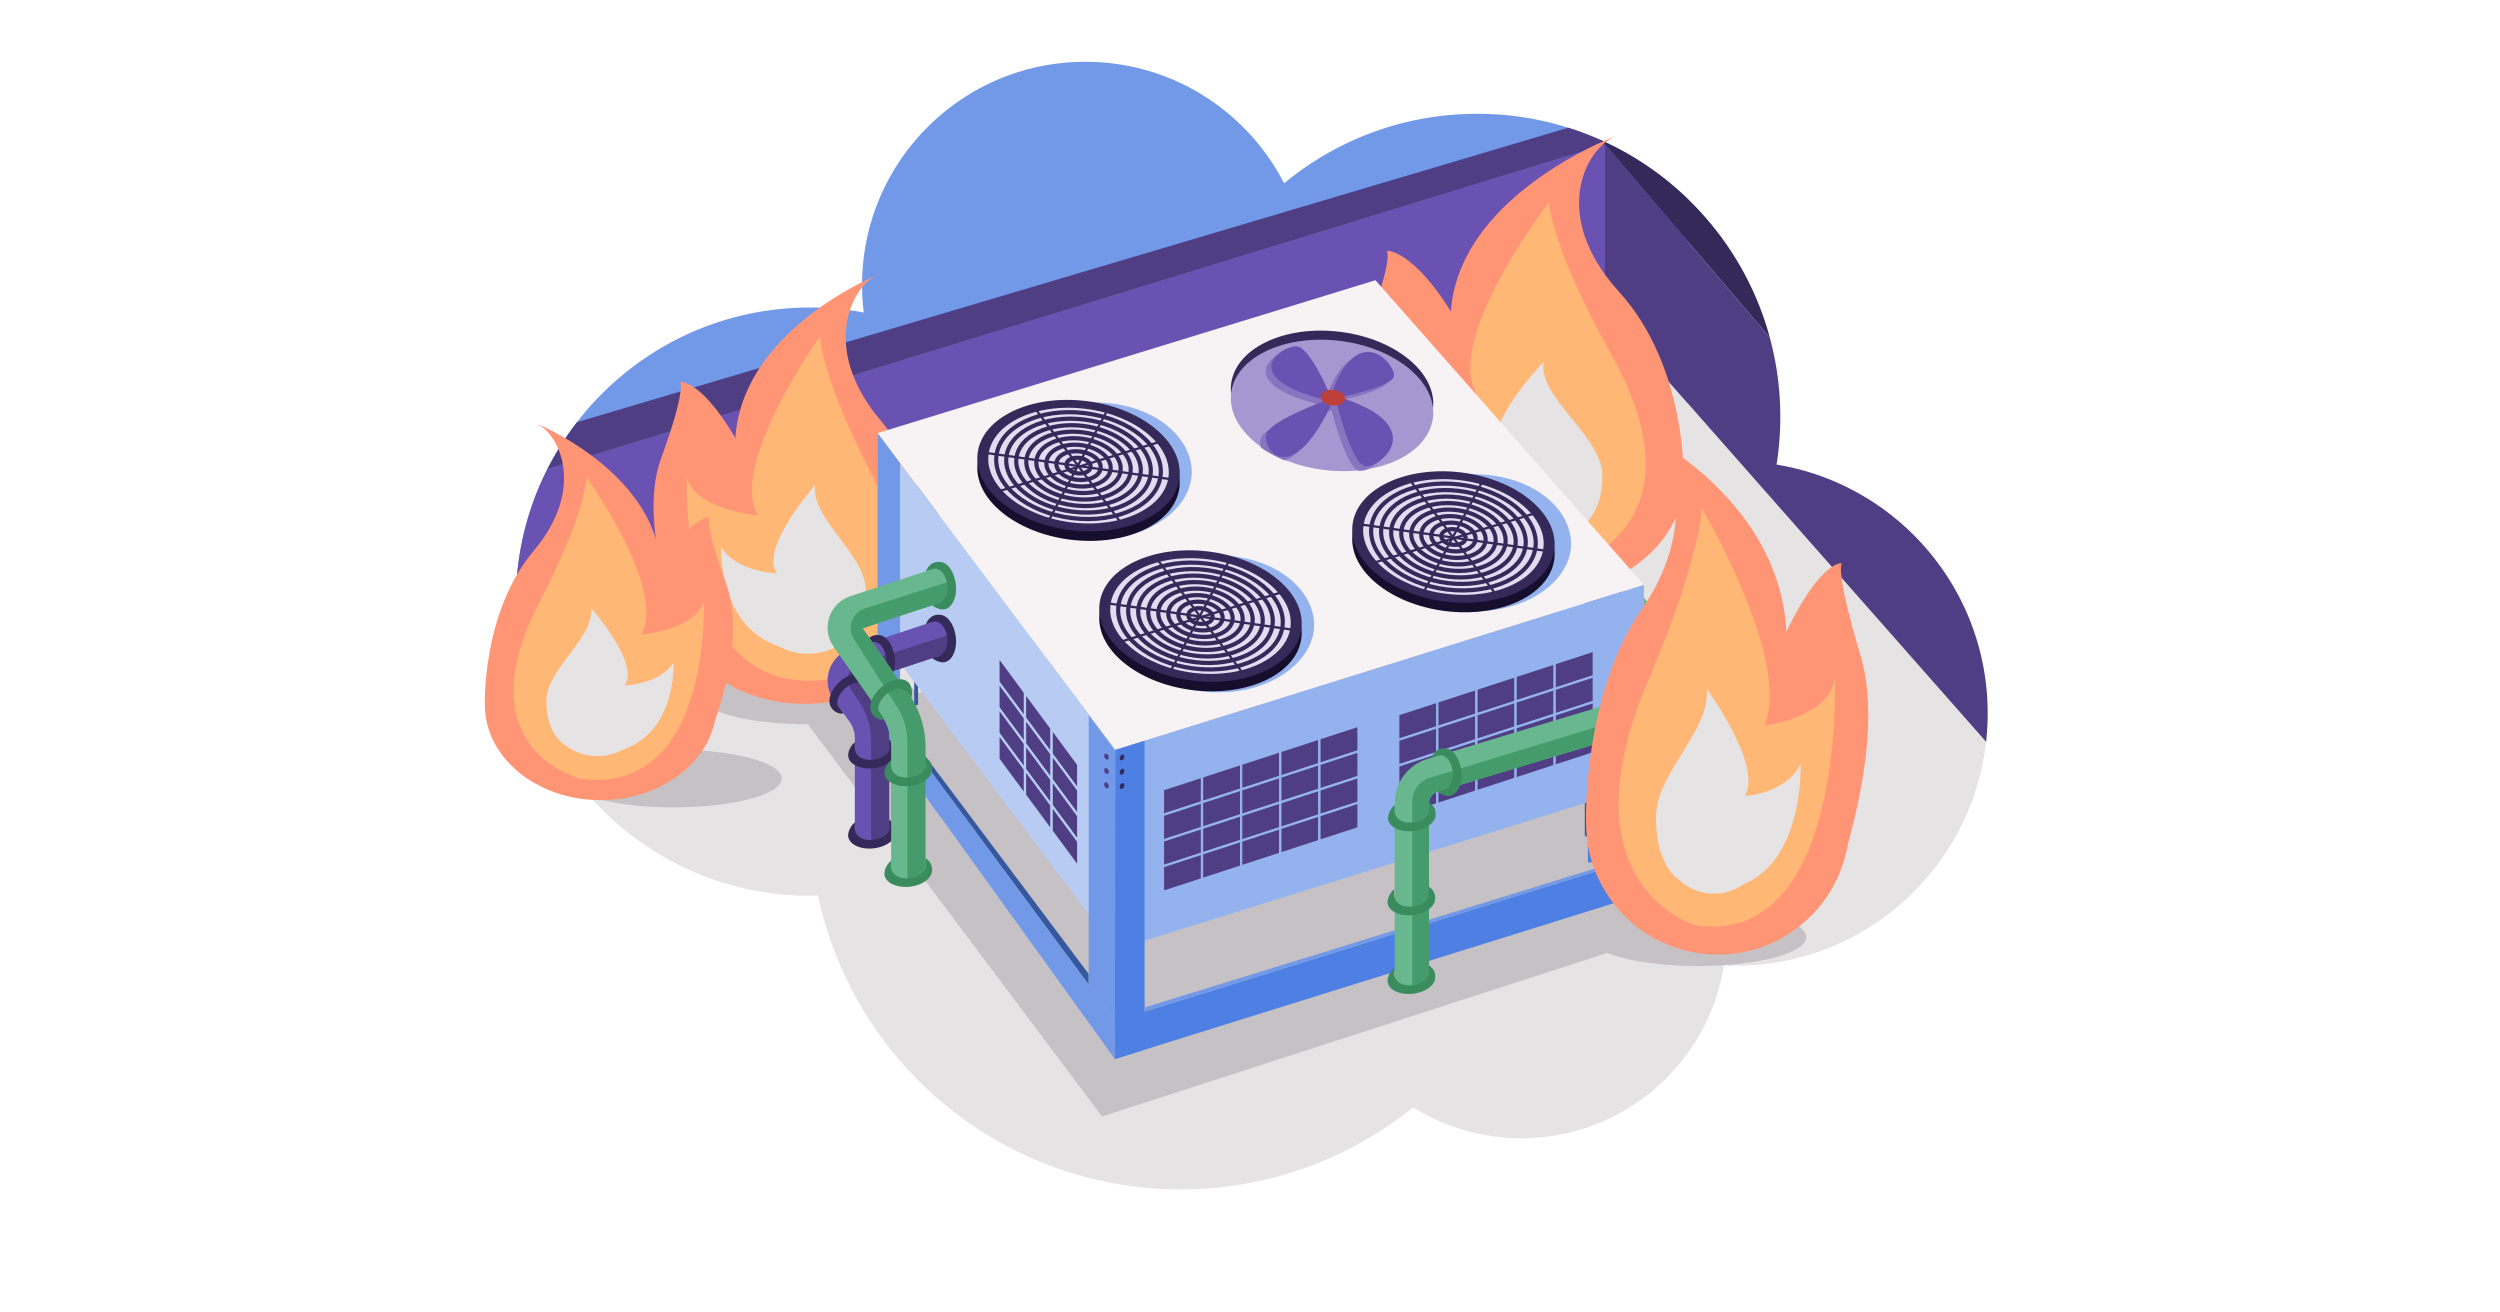 <svg xmlns="http://www.w3.org/2000/svg" xmlns:xlink="http://www.w3.org/1999/xlink" viewBox="0 0 1200 630"><style><![CDATA[.X{fill:#503e85}.Y{fill:#94b3ee}.Z{fill:#b8ccf3}.a{fill:#352959}.b{fill:#f0f}.c{fill:#7199e8}.d{fill:#e5e3e4}.e{fill:#3a8c5f}.f{fill:#ff9575}.g{fill:#ffb776}.h{fill:#6a52b2}.i{fill:#4d80e2}.j{fill:#150e2d}.k{fill:#e1dcf0}.l{stroke:#352959}.m{stroke-width:2}.n{stroke-linejoin:round}]]></style><path d="M809.94 95.28c-26.16-25.17-61.7-40.65-100.87-40.65-35.23 0-67.54 12.53-92.7 33.37-17.77-34.63-53.8-58.33-95.4-58.33-59.2 0-107.18 48-107.18 107.18 0 4.46.3 8.84.83 13.16-8.37-1.55-16.98-2.4-25.8-2.4-77.98 0-141.2 63.2-141.2 141.2a144.23 144.23 0 0 0 .8 15.07h561.52V95.28z" class="c"/><path d="M770.42 69.36l-507.68 155.8c-9.67 19.12-15.12 40.73-15.12 63.62a142.49 142.49 0 0 0 1.47 20.37l521.33-160.64V69.36z" class="h"/><path d="M388.8 429.98l3.86-.1c17 80.54 88.46 141 174.06 141 42.26 0 81.05-14.76 111.57-39.37 15.08 9.4 32.9 14.85 51.97 14.85 49.1 0 89.78-35.94 97.2-82.94 1.84.08 3.7.14 5.55.14 62.27 0 113.56-47 120.32-107.48L770.42 148.52l-521.4 160.14c9.66 68.57 68.56 121.32 139.8 121.32z" class="d"/><g fill="#c6c1c4"><path d="M387.75 347.64L528.97 535.9 873.2 424.47l-160.98-168.4z"/><ellipse cx="387.75" cy="333.79" rx="51.94" ry="13.86"/><ellipse cx="323.34" cy="373.67" rx="51.94" ry="13.86"/><ellipse cx="815.07" cy="449.82" rx="51.94" ry="13.86"/></g><path d="M438.83 338.9l1.85-.73V219.74l-1.85-2.7zm323.37-61v124.16l-1.5-.98v-122.7z" fill="#35589e"/><path d="M778.95 272.68l-16.75 5.23v136.03h16.75z" class="i"/><g class="e"><path d="M414.94 310.23l-.2-.34-2.17-3.16c-1.56-2.28.93-6.7 4.53-9.18 3.6-2.47 7.12-1.7 8.67.67l1.47 2.14c.54-1.9.46-3.9-.45-5.92-.9-1.98-2.94-2.88-5.45-2.68-1.93.16-4.13.96-6.27 2.43-2.9 2-5.06 4.75-6.02 7.4-.68 1.86-.77 3.66-.1 5.1 1.24 2.6 3.43 3.7 6 3.55z"/><use xlink:href="#B"/><use xlink:href="#B" x="310.17" y="60.56"/><path d="M786.06 312.1l-.25-.32-2.46-2.93c-1.78-2.1.28-6.76 3.62-9.57s6.92-2.38 8.7-.18l1.67 2c.35-1.93.08-3.9-1.02-5.85-1.07-1.9-3.2-2.58-5.7-2.14-1.9.34-4.02 1.36-6 3.03-2.7 2.26-4.57 5.22-5.28 7.94-.5 1.92-.4 3.72.4 5.08 1.5 2.47 3.78 3.35 6.32 2.95z"/><use xlink:href="#B" x="358.47" y="45.98"/></g><g class="X"><path d="M766.82 66.55a144.82 144.82 0 0 0-14.04-5.24L276.96 202.64c-5.4 7.02-10.18 14.56-14.22 22.54L770.42 69.36l-3.6-2.8z"/><path d="M852.75 223c1.18-7.46 1.8-15.1 1.8-22.9a145.36 145.36 0 0 0-5.05-38.08l-79.1-92.67v79.16l182.92 207.55c.5-4.47.77-9 .77-13.6 0-60.15-43.87-110.04-101.36-119.46z"/></g><path d="M766.82 66.55l3.6 2.82 79.1 92.67c-11.62-42.98-42.44-78.06-82.7-95.5z" class="a"/><g class="f"><path d="M449.16 285.87s1.75-50.53-26.73-84.38c-28.48-33.86-14.12-64-1.05-69.6 0 0-96.66 38.53-60.43 116.88l88.2 37.1z"/><path d="M328.78 308.08s-23.94-53.84-11.5-87.94 9.18-36.87 9.18-36.87 13.38-1.5 34.5 42.1-32.2 82.72-32.2 82.72z"/><ellipse cx="385.95" cy="285.87" rx="63.21" ry="52.01"/></g><path d="M396.66 326.25s64.94-15.28 22.4-97.23c-25.3-48.76-25.42-67.6-25.42-67.6s-43.95 61.38-29.92 86c0 0-31.32-3-34.02-18.9.01 0-5.12 106.6 66.96 97.72z" class="g"/><g class="d"><ellipse cx="387.75" cy="293.59" rx="24.54" ry="20.2"/><path d="M404.85 308.08s11.3-5.62 10.7-25.23c-.52-17.03-26.44-34.03-24.28-49.96 0 0-27 30.3-18.36 42.32 0 0-19.7-.64-26.73-12.67 0 0-1.82 37.7 27.45 47.58l31.22-2.04z"/></g><g class="f"><path d="M808.14 230.74s2.03-54.33-31.04-90.73-16.4-68.82-1.22-74.83c0 0-112.26 41.43-70.18 125.68l102.44 39.88z"/><path d="M668.33 254.62s-27.8-57.9-13.34-94.56 10.66-39.64 10.66-39.64 15.54-1.6 40.06 45.25-37.38 88.95-37.38 88.95z"/><ellipse cx="734.73" cy="230.74" rx="73.41" ry="55.93"/></g><path d="M747.17 274.16s75.4-16.42 26-104.54c-29.4-52.43-29.52-72.7-29.52-72.7s-51.05 66-34.74 92.48c0 0-36.37-3.24-39.5-20.32 0 0-5.96 114.63 77.76 105.08z" class="g"/><g class="d"><ellipse cx="736.82" cy="239.04" rx="28.5" ry="21.72"/><path d="M756.67 254.62s13.12-6.04 12.42-27.13c-.6-18.3-30.7-36.6-28.2-53.72 0 0-31.35 32.58-21.32 45.5 0 0-22.9-.7-31.04-13.63 0 0-2.12 40.52 31.88 51.16l36.26-2.2z"/></g><path d="M789.1 280.73l-253.73 79.22L421.2 207.9l239-73.4z" fill="#f7f3f5"/><ellipse transform="matrix(.122 -.993 .993 .122 372.162 801.825)" cx="639.3" cy="190.55" rx="31.2" ry="48.78" class="a"/><ellipse transform="matrix(.122 -.993 .993 .122 367.835 805.652)" cx="639.3" cy="194.91" rx="31.2" ry="48.78" fill="#a697d1"/><path d="M629.7 306.87c-5 15.85-27.17 28.25-53.03 24.94-32.13-4.1-48.66-28.24-32.47-48.67 13.4-16.9 42.3-20.62 63-12.25 17.6 7.1 26.87 22.13 22.5 35.98z" class="Y"/><ellipse transform="matrix(.122 -.993 .993 .122 207.489 835.681)" cx="576.1" cy="300.56" rx="31.2" ry="48.78" class="j"/><g transform="matrix(.122 -.993 .993 .122 212.035 831.659)"><ellipse cx="576.1" cy="295.98" rx="31.2" ry="48.78" class="a"/><ellipse cx="576.1" cy="295.98" rx="28.46" ry="44.5" class="k"/></g><g class="b"><use xlink:href="#C"/><path d="M556.245 269.927l.44-.33 40.43 53.852-.44.33z"/></g><g class="a"><path d="M596.34 323.43a.56.56 0 0 1-.44-.22l-40.4-53.8c-.18-.24-.13-.6.1-.77s.6-.13.77.1l40.4 53.8c.18.24.13.6-.1.77-.1.07-.22.1-.33.1z"/><use xlink:href="#D"/><path d="M620.16 302.77c-.03 0-.05 0-.08-.01l-88.2-12.55a.55.55 0 0 1-.47-.62.56.56 0 0 1 .62-.47l88.2 12.55a.55.55 0 0 1 .47.62.54.54 0 0 1-.54.48z"/><path d="M561.96 322.6c-.1 0-.17-.02-.26-.06-.27-.14-.37-.47-.23-.74l27.67-52.2c.14-.27.47-.37.74-.23s.37.47.23.74l-27.67 52.2c-.1.2-.28.3-.48.3z"/></g><g class="b"><use xlink:href="#C"/><path d="M581.03 325.02c-20.54 0-40.63-9.43-47.3-23.1-3-6.14-2.98-12.4.06-18.08 4.46-8.36 15.13-14.45 28.54-16.3 23.34-3.22 48.52 6.87 56.14 22.5h0c3 6.14 2.97 12.4-.06 18.08-4.46 8.36-15.13 14.45-28.54 16.3-2.94.4-5.9.6-8.85.6zm-9.83-57.54c-2.93 0-5.88.2-8.8.6-13.24 1.83-23.76 7.82-28.13 16.02-2.95 5.52-2.96 11.6-.05 17.58 7.53 15.43 32.46 25.4 55.57 22.2 13.24-1.83 23.76-7.82 28.13-16.02 2.95-5.52 2.96-11.6.05-17.58-6.58-13.5-26.45-22.8-46.78-22.8z"/></g><g transform="matrix(.122 -.993 .993 .122 212.035 831.659)" fill="none" class="l m n"><ellipse cx="576.1" cy="295.98" rx="3.74" ry="5.85"/><ellipse cx="576.1" cy="295.98" rx="6.83" ry="10.68"/><ellipse cx="576.1" cy="295.98" rx="9.92" ry="15.51"/><ellipse cx="576.1" cy="295.98" rx="13.01" ry="20.34"/><ellipse cx="576.1" cy="295.98" rx="16.1" ry="25.17"/><ellipse cx="576.1" cy="295.98" rx="19.19" ry="30.01"/><ellipse cx="576.1" cy="295.98" rx="22.28" ry="34.84"/><ellipse cx="576.1" cy="295.98" rx="25.37" ry="39.67"/><ellipse cx="576.1" cy="295.98" rx="28.46" ry="44.5"/></g><path d="M753.03 267.92c-5 15.85-27.17 28.25-53.03 24.94-32.13-4.1-48.66-28.24-32.47-48.67 13.4-16.9 42.3-20.62 63-12.25 17.6 7.1 26.87 22.14 22.5 35.98z" class="Y"/><ellipse transform="matrix(.122 -.993 .993 .122 351.71 922.955)" cx="697.54" cy="262.68" rx="31.2" ry="48.78" class="j"/><g transform="matrix(.122 -.993 .993 .122 356.255 918.933)"><ellipse cx="697.54" cy="258.1" rx="31.2" ry="48.78" class="a"/><ellipse cx="697.54" cy="258.1" rx="28.46" ry="44.5" class="k"/></g><g class="b"><use xlink:href="#E"/><path d="M677.685 232.045l.44-.33 40.43 53.852-.44.33z"/></g><g class="a"><use xlink:href="#F"/><path d="M659.57 270.64c-.23 0-.45-.15-.52-.4a.55.55 0 0 1 .36-.69l76.4-23.46a.55.55 0 1 1 .33 1.05l-76.4 23.46c-.06.03-.12.03-.17.03z"/><path d="M741.6 264.88c-.03 0-.05 0-.08-.01l-88.2-12.55a.55.55 0 1 1 .15-1.09l88.2 12.55a.55.55 0 0 1 .47.62c-.03.3-.27.48-.54.48z"/><path d="M683.4 284.72c-.1 0-.17-.02-.26-.06-.27-.14-.37-.47-.23-.74l27.68-52.2c.14-.27.47-.37.74-.23s.37.47.23.74l-27.68 52.2c-.1.18-.28.3-.48.3z"/></g><g class="b"><use xlink:href="#E"/><path d="M702.47 287.14c-20.54 0-40.63-9.43-47.3-23.1-3-6.14-2.98-12.4.06-18.08 4.46-8.36 15.13-14.45 28.54-16.3 23.33-3.22 48.52 6.87 56.14 22.5h0c3 6.14 2.98 12.4-.06 18.08-4.46 8.36-15.13 14.45-28.54 16.3-2.94.4-5.9.6-8.85.6zm-9.83-57.54c-2.93 0-5.88.2-8.8.6-13.24 1.83-23.76 7.82-28.13 16.02-2.95 5.52-2.96 11.6-.05 17.58 7.52 15.43 32.45 25.4 55.57 22.2 13.24-1.83 23.76-7.82 28.13-16.02 2.95-5.52 2.96-11.6.05-17.58-6.58-13.5-26.45-22.8-46.78-22.8z"/></g><g transform="matrix(.122 -.993 .993 .122 356.255 918.933)" fill="none" class="l m n"><ellipse cx="697.54" cy="258.1" rx="3.74" ry="5.85"/><ellipse cx="697.54" cy="258.1" rx="6.83" ry="10.68"/><ellipse cx="697.54" cy="258.1" rx="9.92" ry="15.51"/><ellipse cx="697.54" cy="258.1" rx="13.01" ry="20.34"/><ellipse cx="697.54" cy="258.1" rx="16.1" ry="25.17"/><ellipse cx="697.54" cy="258.1" rx="19.19" ry="30.01"/><ellipse cx="697.54" cy="258.1" rx="22.28" ry="34.84"/><ellipse cx="697.54" cy="258.1" rx="25.37" ry="39.67"/><ellipse cx="697.54" cy="258.1" rx="28.46" ry="44.5"/></g><path d="M570.97 233.43c-5 15.85-27.17 28.25-53.03 24.94-32.13-4.1-48.66-28.24-32.47-48.67 13.4-16.9 42.3-20.62 63-12.25 17.6 7.1 26.86 22.14 22.5 35.98z" class="Y"/><ellipse transform="matrix(.122 -.993 .993 .122 227.814 714.189)" cx="517.59" cy="228.33" rx="31.2" ry="48.78" class="j"/><g transform="matrix(.122 -.993 .993 .122 232.36 710.168)"><ellipse cx="517.59" cy="223.75" rx="31.2" ry="48.78" class="a"/><ellipse cx="517.59" cy="223.75" rx="28.46" ry="44.5" class="k"/></g><g class="b"><use xlink:href="#G"/><path d="M497.737 197.696l.44-.33 40.43 53.852-.44.33z"/></g><g class="a"><use xlink:href="#F" x="-179.95" y="-34.34"/><use xlink:href="#D" x="-58.51" y="-72.23"/><path d="M561.66 230.53c-.03 0-.05 0-.08-.01l-88.2-12.55a.55.55 0 0 1-.47-.62c.04-.3.32-.5.62-.47l88.2 12.55a.55.55 0 0 1 .47.62c-.04.28-.28.48-.54.48z"/><path d="M503.45 250.37c-.1 0-.17-.02-.26-.06-.27-.14-.37-.47-.23-.74l27.67-52.2c.14-.27.47-.37.74-.23s.37.47.23.74l-27.67 52.2c-.1.18-.28.3-.48.3z"/></g><g class="b"><use xlink:href="#G"/><path d="M522.52 252.8c-20.54 0-40.63-9.43-47.3-23.1-3-6.14-2.98-12.4.06-18.08 4.46-8.36 15.13-14.45 28.54-16.3 23.34-3.22 48.52 6.87 56.14 22.5 3 6.14 2.98 12.4-.06 18.08-4.46 8.36-15.13 14.45-28.54 16.3-2.94.4-5.9.6-8.85.6zm-9.83-57.54c-2.93 0-5.88.2-8.8.6-13.24 1.83-23.76 7.82-28.13 16.02-2.95 5.52-2.96 11.6-.05 17.58 7.53 15.43 32.45 25.4 55.57 22.2 13.24-1.83 23.76-7.82 28.13-16.02 2.95-5.52 2.96-11.6.05-17.58-6.58-13.5-26.45-22.8-46.78-22.8z"/></g><g transform="matrix(.122 -.993 .993 .122 232.36 710.168)" fill="none" class="l m n"><ellipse cx="517.59" cy="223.75" rx="3.74" ry="5.85"/><ellipse cx="517.59" cy="223.75" rx="6.83" ry="10.68"/><ellipse cx="517.59" cy="223.75" rx="9.92" ry="15.51"/><ellipse cx="517.59" cy="223.75" rx="13.01" ry="20.34"/><ellipse cx="517.59" cy="223.75" rx="16.1" ry="25.17"/><ellipse cx="517.59" cy="223.75" rx="19.19" ry="30.01"/><ellipse cx="517.59" cy="223.75" rx="22.28" ry="34.84"/><ellipse cx="517.59" cy="223.75" rx="25.37" ry="39.67"/><ellipse cx="517.59" cy="223.75" rx="28.46" ry="44.5"/></g><path d="M421.2 207.9v95.94L535.36 455.9v-95.94z" class="Z"/><path d="M789.1 376.67v-95.94l-253.73 79.22v95.94z" class="Y"/><path d="M432.03 350.23v-127.9L421.2 207.9v141.57l30.33 42.9h11.55l-31.05-42.13" class="c"/><path d="M432.03 350.23l90.55 122.42v-5.14l-88.6-118.04z" fill="#35589e"/><path d="M418.56 406.22c-4.55 0-8.24-3.7-8.24-8.24v-43.55a13.83 13.83 0 0 0-2.62-8.13l-7.57-10.54c-2.9-4.16-3.66-9.32-2.06-14.14s5.3-8.5 10.1-10.1l39.28-12.98c4.32-1.43 8.98.92 10.4 5.24s-.92 8.98-5.24 10.4l-38.55 12.73 7 9.75a30.21 30.21 0 0 1 5.71 17.74v43.55a8.23 8.23 0 0 1-8.23 8.25z" class="h"/><path d="M426.8 397.98v-43.55a30.21 30.21 0 0 0-5.71-17.74l-7-9.75 38.55-12.73c4.27-1.4 6.6-6 5.28-10.27l-45.5 14.66c-5 1.6-7.1 7.5-4.23 11.9l4.6 7.07c3.5 5.4 5.36 11.67 5.36 18.1v50.52a5.9 5.9 0 0 0 .42.02 8.23 8.23 0 0 0 8.24-8.23z" class="X"/><g class="a"><use xlink:href="#H"/><use xlink:href="#H" x="29.35" y="-9.72"/><path d="M404.9 342.54l-.23-.36-2.28-3.32c-1.64-2.4.98-7.04 4.76-9.63 3.78-2.6 7.47-1.78 9.1.7l1.54 2.25c.56-1.98.48-4.08-.47-6.22-.93-2.08-3.1-3.02-5.73-2.8-2.03.16-4.34 1-6.6 2.55-3.04 2.08-5.3 5-6.32 7.76-.7 1.95-.8 3.85-.1 5.35 1.3 2.73 3.62 3.88 6.3 3.73zm21.93 12.56l-.02.42v4.02c-.01 2.9-4.8 5.23-9.4 5.2-4.6-.02-7.16-2.8-7.08-5.76l.01-2.72c-1.6 1.3-2.72 3.08-3.15 5.38-.42 2.24.8 4.25 3.1 5.57 1.76 1.02 4.14 1.64 6.87 1.66 3.68.02 7.2-1.07 9.62-2.78 1.7-1.2 2.86-2.7 3.12-4.34.48-3-.76-5.25-3.05-6.65zm0 38.46l-.02.42V398c-.01 2.9-4.8 5.23-9.4 5.2-4.6-.02-7.16-2.8-7.08-5.76l.01-2.72c-1.6 1.3-2.72 3.08-3.15 5.38-.42 2.24.8 4.25 3.1 5.57 1.76 1.02 4.14 1.64 6.87 1.66 3.68.02 7.2-1.07 9.62-2.78 1.7-1.2 2.86-2.7 3.12-4.34.48-2.98-.76-5.24-3.05-6.65z"/></g><path d="M479.24 315.14L492 332.4v12.3l-12.76-17.27z" class="X"/><path d="M492.55 346.4l-13.87-18.76v-14.16l13.87 18.76v14.16zm-12.76-19.13l11.67 15.8V332.6l-11.67-15.8v10.46z" class="Z"/><path d="M492 332.4l12.77 17.27V362L492 344.72z" class="X"/><use xlink:href="#I" class="Z"/><path d="M504.77 349.68l12.77 17.28v12.3L504.77 362z" class="X"/><path d="M518.1 380.93l-13.87-18.76V348l13.87 18.76v14.16zm-12.77-19.12L517 377.6v-10.46l-11.67-15.8v10.46z" class="Z"/><path d="M479.24 327.45L492 344.72v12.3l-12.76-17.28z" class="X"/><path d="M492.55 358.7l-13.87-18.76v-14.16l13.87 18.76v14.16zm-12.76-19.13l11.67 15.8V344.9l-11.67-15.8v10.46z" class="Z"/><path d="M492 344.72L504.77 362v12.3L492 357.03z" class="X"/><use xlink:href="#I" y="12.31" class="Z"/><path d="M504.77 362l12.77 17.28v12.3l-12.77-17.27z" class="X"/><path d="M518.1 393.24l-13.87-18.76v-14.16l13.87 18.76v14.16zm-12.77-19.12L517 389.9v-10.46l-11.67-15.8v10.46z" class="Z"/><path d="M479.24 339.75L492 357.03v12.3l-12.76-17.28z" class="X"/><path d="M492.55 371l-13.87-18.76v-14.16l13.87 18.76V371zm-12.76-19.12l11.67 15.8V357.2l-11.67-15.8v10.46z" class="Z"/><path d="M492 357.03l12.77 17.27v12.3L492 369.34z" class="X"/><path d="M505.32 388.28l-13.87-18.76v-14.16l13.87 18.76v14.16zm-12.77-19.12l11.67 15.8V374.5l-11.67-15.8v10.46z" class="Z"/><path d="M504.77 374.3l12.77 17.27v12.3l-12.77-17.27z" class="X"/><use xlink:href="#I" x="12.78" y="41.89" class="Z"/><path d="M479.24 352.06L492 369.34v12.3l-12.76-17.28z" class="X"/><path d="M492.55 383.3l-13.87-18.76V350.4l13.87 18.76v14.15zM479.8 364.2l11.67 15.8v-10.46l-11.67-15.8v10.46z" class="Z"/><path d="M492 369.34l12.77 17.27v12.3L492 381.65z" class="X"/><path d="M505.32 400.6l-13.87-18.76v-14.16l13.87 18.76v14.16zm-12.77-19.13l11.67 15.8V386.8L492.55 371v10.46z" class="Z"/><path d="M504.77 386.6l12.77 17.27v12.3l-12.77-17.27z" class="X"/><use xlink:href="#I" x="12.78" y="54.2" class="Z"/><use xlink:href="#J" class="X"/><path d="M557.65 391.96V378.5l19.88-6.48v13.46l-19.88 6.48zm1.1-12.67v11.15l17.68-5.76v-11.15l-17.68 5.76z" class="Y"/><path d="M576.98 372.78l18.78-6.13v12.3l-18.78 6.12z" class="X"/><path d="M576.43 385.84v-13.46l19.88-6.48v13.46l-19.88 6.48zm1.1-12.67v11.15l17.68-5.76V367.4l-17.68 5.76z" class="Y"/><use xlink:href="#J" x="37.56" y="-12.25" class="X"/><path d="M595.2 379.72v-13.46l19.88-6.48v13.46l-19.88 6.48zm1.1-12.67v11.15l17.68-5.76V361.3l-17.68 5.76z" class="Y"/><use xlink:href="#J" y="12.3" class="X"/><path d="M557.65 404.27V390.8l19.88-6.48v13.46l-19.88 6.48zm1.1-12.67v11.15l17.68-5.76v-11.15l-17.68 5.76z" class="Y"/><use xlink:href="#J" x="18.78" y="6.18" class="X"/><path d="M576.43 398.15V384.7l19.88-6.48v13.46l-19.88 6.48zm1.1-12.67v11.15l17.68-5.76v-11.15l-17.68 5.76z" class="Y"/><use xlink:href="#J" x="37.56" y="0.06" class="X"/><path d="M595.2 392.03v-13.46l19.88-6.48v13.46l-19.88 6.48zm1.1-12.67v11.15l17.68-5.76V373.6l-17.68 5.76z" class="Y"/><use xlink:href="#J" y="24.6" class="X"/><use xlink:href="#K" class="Y"/><use xlink:href="#J" x="18.78" y="18.5" class="X"/><path d="M576.43 410.46V397l19.88-6.48v13.46l-19.88 6.48zm1.1-12.67v11.15l17.68-5.76v-11.15l-17.68 5.76z" class="Y"/><use xlink:href="#J" x="37.56" y="12.37" class="X"/><path d="M595.2 404.34v-13.46l19.88-6.48v13.46l-19.88 6.48zm1.1-12.67v11.15l17.68-5.76V385.9l-17.68 5.76z" class="Y"/><path d="M558.2 415.82l18.78-6.12V422l-18.78 6.12z" class="X"/><use xlink:href="#K" y="12.32" class="Y"/><path d="M576.98 409.7l18.78-6.12v12.3L576.98 422z" class="X"/><path d="M576.43 422.77V409.3l19.88-6.48v13.46l-19.88 6.5zm1.1-12.67v11.15l17.68-5.76v-11.15l-17.68 5.76z" class="Y"/><use xlink:href="#J" x="37.56" y="24.68" class="X"/><path d="M595.2 416.65V403.2l19.88-6.48v13.46l-19.88 6.48zm1.1-12.67v11.15l17.68-5.76v-11.15l-17.68 5.76z" class="Y"/><use xlink:href="#L" class="X"/><path d="M614 373.6v-13.46l19.88-6.48v13.46L614 373.6zm1.1-12.67v11.15l17.68-5.76v-11.15l-17.68 5.76z" class="Y"/><use xlink:href="#J" x="75.1" y="-24.5" class="X"/><path d="M632.76 367.48v-13.46l19.88-6.48V361l-19.88 6.48zm1.1-12.67v11.15l17.68-5.76v-11.15l-17.68 5.76z" class="Y"/><use xlink:href="#L" y="12.31" class="X"/><path d="M614 385.9v-13.46l19.88-6.48v13.46L614 385.9zm1.1-12.67v11.15l17.68-5.76v-11.15l-17.68 5.76z" class="Y"/><use xlink:href="#J" x="75.1" y="-12.18" class="X"/><use xlink:href="#K" x="75.11" y="-36.78" class="Y"/><use xlink:href="#L" y="24.62" class="X"/><path d="M614 398.22v-13.46l19.88-6.48v13.46L614 398.22zm1.1-12.67v11.15l17.68-5.76V379.8l-17.68 5.76z" class="Y"/><use xlink:href="#J" x="75.1" y="0.13" class="X"/><use xlink:href="#K" x="75.11" y="-24.48" class="Y"/><use xlink:href="#L" y="36.93" class="X"/><path d="M614 410.53v-13.46l19.88-6.48v13.46L614 410.53zm1.1-12.67V409l17.68-5.76V392.1l-17.68 5.76z" class="Y"/><use xlink:href="#J" x="75.1" y="12.44" class="X"/><use xlink:href="#K" x="75.11" y="-12.18" class="Y"/><use xlink:href="#J" x="112.94" y="-36.03" class="X"/><path d="M670.6 355.93v-13.46l19.88-6.48v13.46l-19.88 6.48zm1.1-12.66v11.15l17.68-5.76V337.5l-17.68 5.77z" class="Y"/><path d="M689.92 336.75l18.77-6.12v12.3l-18.77 6.13z" class="X"/><path d="M689.37 349.8v-13.46l19.88-6.48v13.46l-19.88 6.48zm1.1-12.66v11.15l17.68-5.76V331.4l-17.68 5.76z" class="Y"/><use xlink:href="#J" x="150.5" y="-48.27" class="X"/><use xlink:href="#K" x="150.49" y="-72.88" class="Y"/><path d="M671.14 355.18l18.78-6.12v12.3l-18.78 6.13z" class="X"/><path d="M670.6 368.24v-13.46l19.88-6.48v13.46l-19.88 6.48zm1.1-12.66v11.15l17.68-5.76v-11.15l-17.68 5.76z" class="Y"/><path d="M689.92 349.06l18.77-6.13v12.3l-18.77 6.12z" class="X"/><path d="M689.37 362.12v-13.46l19.88-6.48v13.46l-19.88 6.48zm1.1-12.67v11.15l17.68-5.76V343.7l-17.68 5.76z" class="Y"/><use xlink:href="#J" x="150.5" y="-35.97" class="X"/><path d="M708.14 356v-13.46l19.88-6.48v13.46L708.14 356zm1.1-12.67v11.15l17.68-5.76v-11.15l-17.68 5.76z" class="Y"/><path d="M671.14 367.5l18.78-6.13v12.3l-18.78 6.12z" class="X"/><path d="M670.6 380.55V367.1l19.88-6.48v13.46l-19.88 6.48zm1.1-12.67v11.15l17.68-5.76v-11.15l-17.68 5.76z" class="Y"/><use xlink:href="#L" x="75.38" y="0.83" class="X"/><path d="M689.37 374.43v-13.46l19.88-6.48v13.46l-19.88 6.48zm1.1-12.67v11.15l17.68-5.76V356l-17.68 5.76z" class="Y"/><use xlink:href="#J" x="150.5" y="-23.66" class="X"/><use xlink:href="#K" x="150.49" y="-48.28" class="Y"/><use xlink:href="#J" x="112.94" y="0.9" class="X"/><path d="M670.6 392.86V379.4l19.88-6.48v13.46l-19.88 6.48zm1.1-12.67v11.15l17.68-5.76v-11.15l-17.68 5.76z" class="Y"/><use xlink:href="#L" x="75.38" y="13.14" class="X"/><path d="M689.37 386.74v-13.46l19.88-6.48v13.46l-19.88 6.48zm1.1-12.67v11.15l17.68-5.76V368.3l-17.68 5.76z" class="Y"/><use xlink:href="#J" x="150.5" y="-11.35" class="X"/><path d="M708.14 380.62v-13.46l19.88-6.48v13.46l-19.88 6.48zm1.1-12.67v11.15l17.68-5.76V362.2l-17.68 5.76z" class="Y"/><path d="M727.47 324.5l18.78-6.13v12.3l-18.78 6.12z" class="X"/><path d="M726.92 337.57V324.1l19.88-6.48v13.46l-19.88 6.48zm1.1-12.67v11.15l17.68-5.76v-11.15l-17.68 5.76z" class="Y"/><use xlink:href="#J" x="188.05" y="-60.52" class="X"/><path d="M745.7 331.45V318l19.88-6.48v13.46l-19.88 6.48zm1.1-12.67v11.15l17.68-5.76v-11.15l-17.68 5.76z" class="Y"/><path d="M727.47 336.8l18.78-6.12V343l-18.78 6.12z" class="X"/><use xlink:href="#K" x="169.27" y="-66.7" class="Y"/><path d="M746.25 330.7l18.78-6.12v12.3L746.25 343z" class="X"/><path d="M745.7 343.76V330.3l19.88-6.48v13.46l-19.88 6.48zm1.1-12.67v11.15l17.68-5.76v-11.15l-17.68 5.76z" class="Y"/><use xlink:href="#J" x="169.27" y="-29.78" class="X"/><use xlink:href="#K" x="169.27" y="-54.38" class="Y"/><use xlink:href="#J" x="188.05" y="-35.9" class="X"/><path d="M745.7 356.07V342.6l19.88-6.48v13.46l-19.88 6.5zm1.1-12.67v11.15l17.68-5.76v-11.15l-17.68 5.76z" class="Y"/><use xlink:href="#J" x="169.27" y="-17.47" class="X"/><use xlink:href="#K" x="169.27" y="-42.08" class="Y"/><use xlink:href="#J" x="188.05" y="-23.6" class="X"/><use xlink:href="#K" x="188.05" y="-48.2" class="Y"/><path d="M522.58 343.3v129.67L535.36 490V360.32z" class="c"/><path d="M549.4 355.56v148.3l-14.26 4.45.2-148.36z" class="i"/><g class="a"><ellipse transform="matrix(.406 -.914 .914 .406 -12.671 708.169)" cx="538.65" cy="363.84" rx="1.48" ry="1.02"/><ellipse transform="matrix(.406 -.914 .914 .406 -18.955 712.252)" cx="538.65" cy="370.71" rx="1.48" ry="1.02"/><ellipse transform="matrix(.406 -.914 .914 .406 -25.239 716.335)" cx="538.65" cy="377.59" rx="1.48" ry="1.02"/></g><g class="X"><ellipse transform="matrix(.914 -.406 .406 .914 -101.644 247.119)" cx="531.09" cy="362.91" rx="1.02" ry="1.48"/><ellipse transform="matrix(.914 -.406 .406 .914 -104.439 247.712)" cx="531.09" cy="369.79" rx="1.02" ry="1.48"/><ellipse transform="matrix(.914 -.406 .406 .914 -107.234 248.305)" cx="531.09" cy="376.67" rx="1.02" ry="1.48"/></g><path d="M435.97 424.35c-4.55 0-8.24-3.7-8.24-8.24v-57.6c0-5.65-1.7-11.08-4.95-15.7l-22.65-32.4c-2.9-4.16-3.66-9.32-2.06-14.14s5.3-8.5 10.1-10.1l39.28-12.98c4.32-1.43 8.98.92 10.4 5.24s-.92 8.98-5.24 10.4l-38.56 12.74 22.2 31.77c5.18 7.4 7.92 16.1 7.92 25.15v57.6c.01 4.54-3.68 8.23-8.23 8.23z" fill="#69b78e"/><path d="M444.2 416.1v-57.6c0-9.04-2.74-17.74-7.92-25.15l-22.2-31.77 38.56-12.74c4.32-1.43 6.67-6.1 5.24-10.4L415.3 292c-6.2 1.98-8.87 9.3-5.38 14.8l20.74 32.66a31.42 31.42 0 0 1 4.9 16.84v68a5.1 5.1 0 0 0 .4.02 8.23 8.23 0 0 0 8.24-8.23z" fill="#469b6c"/><g class="e"><path d="M424.55 345.46l-.23-.36-2.28-3.32c-1.64-2.4.98-7.04 4.76-9.63 3.78-2.6 7.47-1.78 9.1.7l1.54 2.25c.56-1.98.48-4.08-.47-6.22-.93-2.08-3.1-3.02-5.73-2.8-2.03.16-4.34 1-6.6 2.55-3.04 2.08-5.3 5-6.32 7.76-.7 1.95-.8 3.85-.1 5.35 1.3 2.74 3.62 3.9 6.3 3.73z"/><use xlink:href="#H" x="29.35" y="-35.1"/></g><path d="M642.78 193.7c-.02-.35-.1-.7-.28-1.06-.03-.06-.06-.1-.1-.17 6.2-1.34 22.16-5.17 23.77-9.28 2-5.07-16.3-27.7-29.26 6.46-.58-.04-1.17-.02-1.76.06-.13.02-.26.04-.38.07-2.07-4.68-9.08-19.73-14.44-21.18-6.27-1.7-30.7 13.87 10.9 25.03a3.44 3.44 0 0 0 .2.56c.16.32.37.62.63.9-5.2 1.96-23.8 9.28-26.68 14.86-.65 1.25-.65 3.07-.1 4.9 3.38 2.38 7.2 4.46 11.35 6.17 5.2-1.86 11.86-8.46 19.37-23.95.9.16 1.85.2 2.78.07a8.96 8.96 0 0 0 .55-.1l-.08.1s6.6 26.56 12.78 28.76c.18.06.38.1.6.13l1.74-.2.8-.12c8.6-2.67 24-19.58-12.38-32z" fill="#8875c1"/><path d="M642 194.9s6.6 26.56 12.78 28.76 32.8-18.23-10.1-32.48l-2.7 3.72zm-3.88-5.96s-8.68-20.84-15.04-22.57c-6.36-1.72-31.37 14.3 12.64 25.5l2.4-2.92zm4.58 1.83s24.23-4.67 26.23-9.8-16.63-28.12-29.62 7.42l3.4 2.37zm-6.55 1.58s-24.66 8.86-28.03 15.36 10.6 28.47 30.63-12.9l-2.6-2.45z" class="h"/><ellipse transform="matrix(.122 -.993 .993 .122 371.887 802.796)" cx="639.71" cy="191.19" rx="3.74" ry="5.85" fill="#bd4039"/><path d="M444.26 363.6l-.02.42-.02 4.02c-.01 2.9-4.8 5.23-9.4 5.2-4.6-.02-7.16-2.8-7.08-5.76l.01-2.72c-1.6 1.3-2.72 3.08-3.15 5.38-.42 2.24.8 4.25 3.1 5.57 1.76 1.02 4.14 1.64 6.87 1.66 3.68.02 7.2-1.07 9.62-2.78 1.7-1.2 2.86-2.7 3.12-4.34.48-3-.76-5.24-3.05-6.65zm0 48.36l-.02.42-.02 4.02c-.01 2.9-4.8 5.23-9.4 5.2-4.6-.02-7.16-2.8-7.08-5.76l.01-2.72c-1.6 1.3-2.72 3.08-3.15 5.38-.42 2.24.8 4.25 3.1 5.57 1.76 1.02 4.14 1.64 6.87 1.66 3.68.02 7.2-1.07 9.62-2.78 1.7-1.2 2.86-2.7 3.12-4.34.48-3-.76-5.25-3.05-6.65z" class="e"/><path d="M445.7 384.13l89.44 124.18.03-18.64-80.82-109.15z" class="c"/><path d="M789.1 429.03L535.15 508.3l.2-18.4 253.8-78.85z" class="i"/><path d="M769.94 415.54l1.56 1.02-222.1 68.98v-1.95z" class="c"/><path d="M810.22 312.76L789.1 286.9v26.04l8.37 10.24c1.52 1.86 1.14 3.85.9 4.62s-1.03 2.63-3.33 3.32l-109.7 33.1a22.2 22.2 0 0 0-15.88 21.38v82.02c0 4.55 3.7 8.24 8.24 8.24s8.24-3.7 8.24-8.24V385.6a5.81 5.81 0 0 1 4.16-5.6l109.7-33.1c6.88-2.07 12.24-7.42 14.34-14.3 2.1-6.86.63-14.28-3.92-19.85z" fill="#69b78e"/><path d="M685.92 467.63V385.6a5.81 5.81 0 0 1 4.16-5.6l109.7-33.1a21.43 21.43 0 0 0 14.34-14.3 20.97 20.97 0 0 0 .88-4.86 14.66 14.66 0 0 1-9.64 9.28l-119.1 36.34a11.82 11.82 0 0 0-8.38 11.31v91.16c4.45-.12 8.02-3.75 8.02-8.22zM800.06 317.5l-10.97-14.26v9.72l8.37 10.24c1.52 1.86 1.14 3.85.9 4.62-.2.63-.77 2.02-2.28 2.87 5.48-1.88 7.5-8.6 3.97-13.2z" fill="#469b6c"/><g class="e"><use xlink:href="#H" x="271.96" y="54.43"/><path d="M685.94 385.18l-.02.42v4.02c0 2.9-4.8 5.25-9.37 5.25-4.6 0-7.17-2.76-7.1-5.73v-2.72c-1.58 1.3-2.7 3.1-3.13 5.4-.4 2.24.84 4.24 3.13 5.56 1.76 1 4.15 1.62 6.88 1.62 3.68 0 7.2-1.1 9.6-2.82 1.7-1.2 2.84-2.7 3.1-4.36.46-3-.8-5.24-3.1-6.64z"/><use xlink:href="#M"/><use xlink:href="#M" y="-37.77"/></g><g class="f"><path d="M761.3 395.02s-1.75-61.4 26.73-102.55 14.12-77.8 1.05-84.57c0 0 96.66 46.82 60.43 142.05l-88.2 45.07z"/><path d="M881.7 422s23.94-65.43 11.5-106.87c-12.45-41.45-9.18-44.8-9.18-44.8s-13.38-1.8-34.5 51.15S881.7 422 881.7 422z"/><circle cx="824.53" cy="395.02" r="63.21"/></g><path d="M813.8 444.1s-64.94-18.56-22.4-118.16c25.3-59.26 25.42-82.16 25.42-82.16s43.95 74.6 29.92 104.52c0 0 31.32-3.66 34.02-22.96 0 0 5.13 129.56-66.96 118.76z" class="g"/><g class="d"><circle cx="822.72" cy="404.41" r="24.54"/><path d="M805.63 422s-11.3-6.83-10.7-30.66c.52-20.7 26.44-41.36 24.28-60.72 0 0 27 36.82 18.36 51.43 0 0 19.7-.78 26.73-15.4 0 0 1.82 45.8-27.45 57.82L805.63 422z"/></g><g class="f"><path d="M232.74 338.4s-1.54-44.38 23.5-74.1 12.42-56.22.92-61.12c0 0 85.02 33.84 53.15 102.66l-77.58 32.57z"/><path d="M338.62 357.9s21.06-47.28 10.1-77.24c-10.95-29.95-8.07-32.38-8.07-32.38s-11.77-1.3-30.34 36.96 28.3 72.66 28.3 72.66z"/><ellipse cx="288.33" cy="338.39" rx="55.6" ry="45.68"/></g><path d="M278.9 373.85s-57.1-13.42-19.7-85.4c22.26-42.83 22.36-59.38 22.36-59.38s38.66 53.9 26.3 75.54c0 0 27.54-2.64 29.92-16.6 0 .01 4.5 93.65-58.9 85.84z" class="g"/><g class="d"><ellipse cx="286.75" cy="345.17" rx="21.59" ry="17.74"/><path d="M271.72 357.9s-9.93-4.94-9.4-22.16c.46-14.96 23.25-29.9 21.35-43.88 0 0 23.75 26.6 16.15 37.17 0 0 17.33-.56 23.5-11.13 0 0 1.6 33.1-24.14 41.8l-27.46-1.8z"/></g><defs ><path id="B" d="M425.55 291.3c1.1.93 2.45 1.6 4.08 1.9 3.78.7 6.84-3.56 6.84-9.53s-3.04-11.5-6.84-12.1c-3.36-.53-5.74 1.22-6.95 4.2l3.3-1c.5-.16 1-.2 1.56-.1 2.76.52 5 4.4 5 8.77 0 3.52-1.76 6.23-3.88 6.9l-3.12.96z"/><path id="C" d="M576.76 300.04c-2.8 0-5.53-1.3-6.44-3.17-.43-.88-.42-1.78.01-2.6.63-1.18 2.06-2 3.93-2.27 3.16-.44 6.58.95 7.63 3.1h0c.43.88.42 1.78-.01 2.6-.63 1.18-2.06 2-3.93 2.27-.4.05-.8.08-1.2.08zm-1.3-7.57c-.38 0-.76.02-1.13.08-1.66.23-2.98.97-3.52 1.98-.35.66-.35 1.38 0 2.1.95 1.94 4.1 3.2 7.06 2.8 1.66-.23 2.98-.97 3.52-1.98.35-.66.35-1.38 0-2.1-.83-1.7-3.35-2.87-5.93-2.87z"/><path id="D" d="M538.13 308.53c-.23 0-.45-.15-.52-.4a.55.55 0 0 1 .36-.69l76.4-23.46a.55.55 0 1 1 .33 1.05l-76.4 23.46c-.06.02-.12.03-.17.03z"/><path id="E" d="M698.2 262.15c-2.8 0-5.53-1.3-6.44-3.17-.43-.88-.42-1.78.01-2.6.63-1.18 2.06-2 3.93-2.27 3.16-.44 6.58.95 7.63 3.1.43.88.42 1.78-.01 2.6-.63 1.18-2.06 2-3.93 2.27-.4.06-.8.08-1.2.08zm-1.3-7.56c-.38 0-.76.02-1.13.08-1.66.23-2.98.97-3.52 1.98-.35.66-.35 1.38 0 2.1.95 1.94 4.1 3.2 7.06 2.8 1.66-.23 2.98-.97 3.52-1.98.35-.66.35-1.38 0-2.1h0c-.83-1.7-3.35-2.87-5.93-2.87z"/><path id="F" d="M717.78 285.54a.56.56 0 0 1-.44-.22l-40.4-53.8c-.18-.24-.13-.6.1-.77s.6-.13.77.1l40.4 53.8c.18.24.13.6-.1.77-.1.08-.22.1-.33.1z"/><path id="G" d="M518.25 227.8c-2.8 0-5.53-1.3-6.44-3.17-.43-.88-.42-1.78.01-2.6.63-1.18 2.06-2 3.93-2.27 3.16-.44 6.58.95 7.63 3.1h0c.43.88.42 1.78-.01 2.6-.63 1.18-2.06 2-3.93 2.27-.4.05-.8.08-1.2.08zm-1.3-7.56c-.38 0-.76.02-1.13.08-1.66.23-2.98.97-3.52 1.98-.35.66-.35 1.38 0 2.1.95 1.94 4.12 3.2 7.06 2.8 1.66-.23 2.98-.97 3.52-1.98.35-.66.35-1.38 0-2.1-.83-1.7-3.35-2.87-5.93-2.87z"/><path id="H" d="M418.1 325.6c1.15.98 2.58 1.67 4.28 1.98 3.97.73 7.18-3.73 7.18-10s-3.2-12.08-7.18-12.7c-3.53-.55-6.02 1.28-7.3 4.4l3.47-1.04c.5-.16 1.06-.2 1.63-.1 2.9.55 5.25 4.62 5.25 9.2 0 3.7-1.84 6.54-4.07 7.23l-3.26 1.02z"/><path id="I" d="M505.32 363.66l-13.87-18.76v-14.16l13.87 18.76v14.16zm-12.77-19.12l11.67 15.8v-10.46l-11.67-15.8v10.46z"/><path id="J" d="M558.2 378.9l18.78-6.12v12.3l-18.78 6.12z"/><path id="K" d="M557.65 416.58v-13.46l19.88-6.48v13.46l-19.88 6.48zm1.1-12.67v11.15l17.68-5.76v-11.15l-17.68 5.76z"/><path id="L" d="M614.54 360.53l18.77-6.12v12.3l-18.77 6.12z"/><path id="M" d="M685.7 463.3v.42 4.02c0 2.9-4.8 5.25-9.37 5.25s-7.17-2.76-7.1-5.73v-2.72c-1.58 1.3-2.7 3.1-3.13 5.4-.4 2.24.84 4.24 3.13 5.56 1.76 1 4.15 1.62 6.88 1.62 3.68 0 7.2-1.1 9.6-2.82 1.7-1.2 2.84-2.7 3.1-4.36.46-3-.8-5.25-3.1-6.64z"/></defs></svg>
